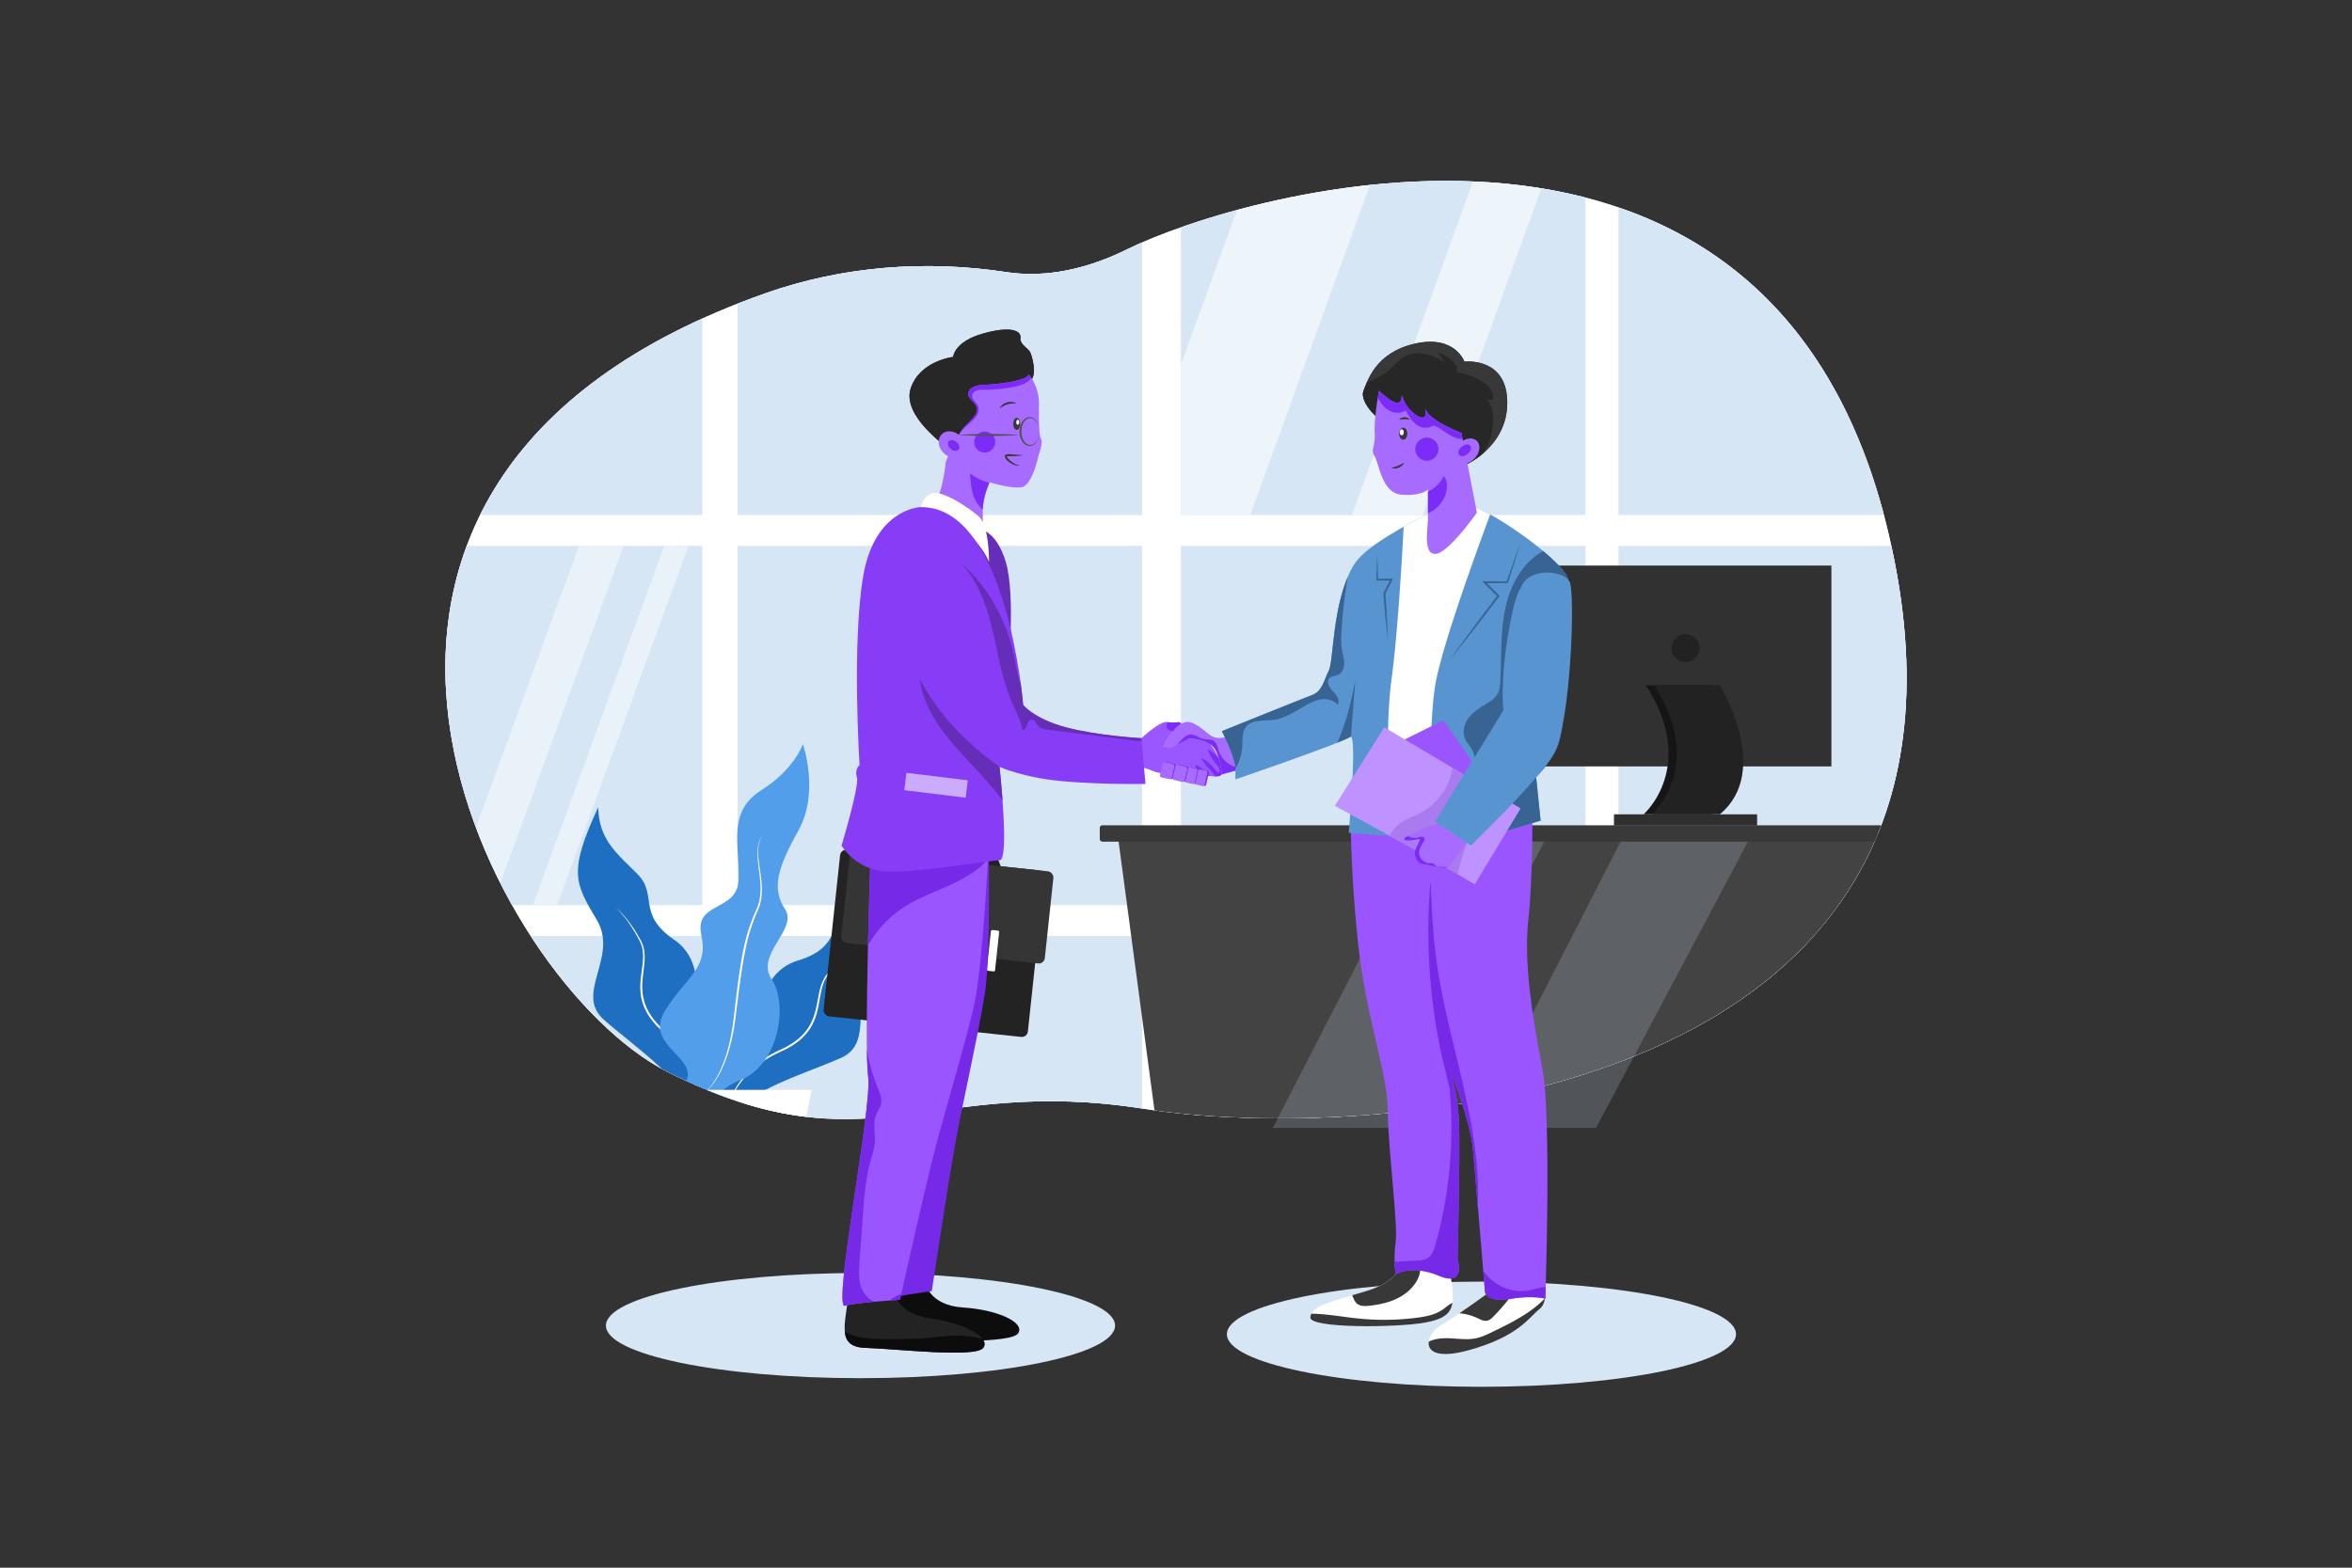 <svg xmlns="http://www.w3.org/2000/svg" viewBox="0 0 4680 3120" id="Businessdealconfirmation">
  <rect x="0" y="0" width="4680" height="3120" fill="#333333" stroke="none"/>
  <defs>
    <clipPath id="clip-path">
      <path d="M1522.93 583.74c154-54.25 318.54-66.61 479.59-42.17 59.95 9.1 141.44 3.64 240.58-45.49 223.06-110.56 1283.16-426.42 1515.26 568C4025.19 2207.36 2710.51 2275.88 2278.28 2207s-549.06 127.95-949.83-73.7C977.83 1956.9 453.31 960.61 1522.93 583.74Z" fill="none"></path>
    </clipPath>
    <clipPath id="clip-path-2">
      <path d="M2349.77 309.82h804.87v715.15h-804.87z" fill="none"></path>
    </clipPath>
    <clipPath id="clip-path-3">
      <path d="M870.86 1086.31h526.63v715.15H870.86z" fill="none"></path>
    </clipPath>
    <clipPath id="clip-path-4">
      <path d="M2271.12 1469.21s37.16-35 51.25-32.26 23.06 0 23.06 0 50.51 28.23 63.21 44.45 29 50.59 22.64 59.56-36 1.28-39.15 0-76.16 3.84-97.94-6.41-32-6.4-32-6.4v-55.09Z" fill="none"></path>
    </clipPath>
    <clipPath id="clip-path-5">
      <path d="M2450.49 1461.52s-24.34 16.66-44.84 0-37.15-30.74-53.81-21.78-44.84 50-33.31 50 48.68-20.5 48.68-20.5 38.44 2.56 50 20.5 14.1 51.25 14.1 51.25l37.15-10.25Z" fill="#a76bff" class="colorff8f6b svgShape"></path>
    </clipPath>
    <clipPath id="clip-path-6">
      <path d="M2974.93 2563.2s-74.2 54.61-107.64 74.33-47 77.36 53.82 50.06 122.08-66.75 141.8-81.92 9.1-53.09 9.1-53.09Z" fill="none"></path>
    </clipPath>
    <clipPath id="clip-path-7">
      <path d="M2784.89 2519.37s0 30.75-70 51.25-105.91 29-107.62 51.25 174.24 20.5 228.91 10.25 60.09-29 51.4-85.41-102.69-27.34-102.69-27.34Z" fill="none"></path>
    </clipPath>
    <clipPath id="clip-path-8">
      <path d="M2687.82 1638.65s-.3 103.46 15.07 244.39 58.19 253.68 58.56 328 20.59 225.49 15.61 261.37 0 63.79 0 63.79 31.46-20.23 86.27 2.83 36.87-33.31 36.87-33.31 5.61-212.68 2.8-274.18-19-107.62-19-107.62 41.85 107.62 47 164 23.91 284.43 23.91 284.43 4.27 20.5 49.11 12.81 70.9-.54 70.9-.54 12.38-360.76-5.55-455.57-38.44-207.55-28.19-299.8 7.69-249.1 7.69-249.1l-357.28 13.36Z" fill="#9a55ff" class="colorffba55 svgShape"></path>
    </clipPath>
    <clipPath id="clip-path-9">
      <path d="m3056.5 1546.08 9 87.13s-108.9 33.31-166.55 46.12a153.24 153.24 0 0 1-52.89 2.1c-32-4.12-54.74-16.19-57.3-16.19-1.1 0-10-.62-22.29-1.52-30.88-2.22-82.77-6.17-82.77-6.17s17.94-202.43 2.57-190.9-228.06 84.56-228.06 84.56v-21.78c0-21.78-26.9-74.31-26.9-74.31s158.86-64.06 179.36-71.75 23.07-28.19 33.32-48.68 6.56-133.68 47.58-206.71c18.55-33 71.39-61.86 101.45-79.8a385.58 385.58 0 0 1 69.21-32.52s25.18-19.21 64.9-9c9 2.33 22.42 8.5 38.11 17.22 53.42 29.64 133 88.45 152.79 122.43 12.92 22.16-2.56 294.68-16.65 333.11s-44.88 66.66-44.88 66.66Z" fill="none"></path>
    </clipPath>
    <clipPath id="clip-path-10">
      <path d="M2859.73 1638.65s-19.85 6.07-51 21.06-4.58 14.37 11 10.64-8.65 17-4 33.15 10.37 15 28.81 18.44 33.42 9.22 41.49 0 30.73-45.3 30.73-45.3Z" fill="none"></path>
    </clipPath>
    <clipPath id="clip-path-11">
      <path d="M2913.86 719.71s-18.79-53.81-98.22-35.88-94.81 75.17-102.5 94 22.21 53 35.87 57.22 164.85 91.15 164.85 91.15 86.12-35.54 85.27-126.08-85.27-80.41-85.27-80.41Z" fill="#383838" class="color5e1212 svgShape"></path>
    </clipPath>
    <clipPath id="clip-path-12">
      <path d="M2919.69 922a36.73 36.73 0 0 0 13.54-8.7c11.34-11.34 13.78-27.29 5.44-35.63-6.54-6.54-17.74-6.43-27.75-.63l-3-15.57s-65.17-23.91-72.73-49.54c7.82 27.34-12.68 17.09-12.68 17.09s-22.21-12-30.75-35.88 12 41-47.83-15.37c0 0-10.25 54.66-8.54 83.7s-8.93 32.46-.19 46.13 13.85 73.45 53.14 76.87 53-10.25 53-10.25v58.08c0 18.79-10.25 71.75 15.38 70s82-82 82-82l-17.08-88.83Z" fill="none"></path>
    </clipPath>
    <clipPath id="clip-path-13">
      <path d="M1778.71 2568.06s3.42 46.34 71.75 55.63 121.29 38.33 105.91 58.82-174.24 1.71-234 0-39.29-49.75-34.16-106.87 90.5-7.58 90.5-7.58Z" fill="none"></path>
    </clipPath>
    <clipPath id="clip-path-14">
      <path d="M1968.33 1666.09s-12 257.13-30.75 337.83-59.79 215.65-78.58 289.08-68.33 293.84-68.33 293.84-83.7 5.11-109.33 11.94 54.67-396.32 46.13-456.11 5.12-452.69 5.12-452.69Z" fill="none"></path>
    </clipPath>
    <clipPath id="clip-path-15">
      <path d="M1896.58 710.31s1.71-29.89 58.09-46.12 77.33-6 75.82 7.68 13.49 19.65 18.8 28.19 14.34 50.39 0 58.08-163.81 132.39-163.81 132.39-91.39-62.12-73.45-117.32 84.55-62.9 84.55-62.9Z" fill="#272727" class="color440b0b svgShape"></path>
    </clipPath>
    <clipPath id="clip-path-16">
      <path d="M2071.68 874.3c-3.41-5.12-5.12-28.18-4.27-67.47s-20.5-61.5-20.5-61.5c-4.27 12.81-61.49 19.65-88.83 20.5s-41 15.37-23.91 31.6 11.1 27.33-10.25 47c-5.58 5.13-11.09 12.65-16.2 21-11-8.77-25.52-9.46-33.93-1-9.17 9.17-7.55 25.67 3.62 36.84a34.08 34.08 0 0 0 9.1 6.53c-2.81 6.68-4.45 11-4.45 11s-6 57.23-18.79 76c12.82 5.12 92.25 71.75 92.25 71.75v-50.4c0-28.18 13.67-56.37 13.67-56.37s37.58 12 61.49 10.25 35-62.35 36.73-66.62 7.69-23.98 4.27-29.11Z" fill="none"></path>
    </clipPath>
    <clipPath id="clip-path-17">
      <path d="M1831.67 1009.26s-91 2.56-114 137.09-7.26 376.25-7.26 376.25-10.56 8.34-5.28 24.67-30.59 135.52-30.59 135.52 27.33 48.22 88.83 51.63 205-22.21 225.49-22.21 0-186.2 0-186.2 47.83 22.21 128.12 29 162.29 5.13 162.29 5.13l-8.12-91s-87.54-4.7-150.75-21.78-84.56-44.36-84.56-44.36-31.63-396.3-204.17-393.74Z" fill="none"></path>
    </clipPath>
  </defs>
  <g id="_02" fill="#000000" class="color000000 svgShape">
    <ellipse cx="1712.2" cy="2638.18" rx="506.55" ry="104.68" fill="#d7e6f4" class="colord7eaf4 svgShape"></ellipse>
    <ellipse cx="2947.78" cy="2655.32" rx="506.55" ry="104.68" fill="#d7e6f4" class="colord7eaf4 svgShape"></ellipse>
    <path d="M1522.93 583.74c154-54.25 318.54-66.61 479.59-42.17 59.95 9.1 141.44 3.64 240.58-45.49 223.06-110.56 1283.16-426.42 1515.26 568C4025.19 2207.36 2710.51 2275.88 2278.28 2207s-549.06 127.95-949.83-73.7C977.83 1956.9 453.31 960.61 1522.93 583.74Z" fill="#d7e6f4" class="colord7eaf4 svgShape"></path>
    <g clip-path="url(#clip-path)" fill="#000000" class="color000000 svgShape">
      <path d="M770.92 285.06h3321.22v2480.21H770.92z" fill="#ffffff" class="colorffffff svgShape"></path>
      <path d="M870.86 309.82h526.63v715.15H870.86zM1467.67 309.82h804.87v715.15h-804.87zM2349.77 309.82h804.87v715.15h-804.87z" fill="#d7e6f4" class="colord7eaf4 svgShape"></path>
      <g clip-path="url(#clip-path-2)" fill="#000000" class="color000000 svgShape">
        <g opacity=".56" fill="#000000" class="color000000 svgShape">
          <path d="m2433.23 1175.44-217.76-78.94 329.77-909.74 236.44 27.41-348.45 961.27zM2740.5 1275.4l-124.73-45.22 343-946.21 147.16-16.66L2740.5 1275.4z" fill="#ffffff" class="colorffffff svgShape"></path>
        </g>
      </g>
      <path d="M3220.53 309.82h804.87v715.15h-804.87zM870.86 1086.31h526.63v715.15H870.86z" fill="#d7e6f4" class="colord7eaf4 svgShape"></path>
      <g clip-path="url(#clip-path-3)" fill="#000000" class="color000000 svgShape">
        <g opacity=".47" fill="#000000" class="color000000 svgShape">
          <path d="M474.49 1370.57h1205.55v83.47H474.49z" transform="rotate(-69.91 1077.34 1412.332)" fill="#ffffff" class="colorffffff svgShape"></path>
        </g>
        <g opacity=".47" fill="#000000" class="color000000 svgShape">
          <path d="M605.93 1438.07h1206.02v45.28H605.93z" transform="rotate(-69.91 1209.009 1460.728)" fill="#ffffff" class="colorffffff svgShape"></path>
        </g>
      </g>
      <path d="M1467.67 1086.31h804.87v715.15h-804.87zM2349.77 1086.31h804.87v715.15h-804.87zM3220.53 1086.31h804.87v715.15h-804.87zM870.86 1862.8h526.63v715.15H870.86zM1467.67 1862.8h804.87v715.15h-804.87zM2349.77 1862.8h804.87v715.15h-804.87zM3220.53 1862.8h804.87v715.15h-804.87z" fill="#d7e6f4" class="colord7eaf4 svgShape"></path>
      <path d="M3043.17 1125.56h600.96v399.73h-600.96z" fill="#313131" class="color2b2e38 svgShape"></path>
      <path d="M3043.17 1125.56h27.82v399.73h-27.82z" fill="#86759f" class="colorce915b svgShape"></path>
      <circle cx="3353.88" cy="1289.93" r="27.97" fill="#222222" class="color1e2128 svgShape"></circle>
      <path d="M3405.82 1363.84s104.75 169.71 0 256.8h-135.35s108.28-94.62 4.71-256.8Z" fill="#151515" class="color121519 svgShape"></path>
      <path d="M3422.14 1363.84s104.75 169.71 0 256.8h-135.35s108.28-94.62 4.71-256.8Z" fill="#222222" class="color1e2128 svgShape"></path>
      <path d="M3211.47 1620.64h284.82v22.44h-284.82z" transform="rotate(-180 3353.88 1631.86)" fill="#2f2f2f" class="color2a2d35 svgShape"></path>
      <path d="m3819.46 1658.78-56.39 459.02-22.58 183.58-23.42 190.66H2334.84l-25.44-190.66-24.5-183.58-61.27-459.02h1595.83z" fill="#434343" class="color26605e svgShape"></path>
      <rect width="1666.44" height="32.49" x="2188.33" y="1642.53" rx="4.9" fill="#393939" class="color195959 svgShape"></rect>
      <path d="M1413 2139.57c-27-39.53-38.18-88-30.13-135.21 6.93-40.59 7.18-100.74-40.52-133.38-76.4-52.28-32.79-89.84-73.61-131.1s-77.06-67.72-78.48-133.32c-60 129.78-46.26 150.92-2.67 224.38s-44.64 145.85 13.25 197.81S1386 2166 1354.59 2206.21s30.64 26.52 30.64 26.52 73.68-26.76 29.09-91.24q-.67-.96-1.32-1.92Z" fill="#1e6fc1" class="color1ec18e svgShape"></path>
      <path d="M1384.86 2204.69c.38-2.32.59-4.66.74-7s.23-4.69.25-7c0-4.7-.13-9.39-.55-14.06s-1-9.33-1.87-13.94c-.36-2.31-.91-4.59-1.36-6.89s-1.06-4.56-1.7-6.81a176.78 176.78 0 0 0-22.76-51 201 201 0 0 0-16.81-22.37c-1.48-1.81-3.08-3.51-4.66-5.23s-3.12-3.47-4.81-5.09l-4.95-5c-1.69-1.6-3.43-3.17-5.14-4.75-14.12-12.44-27.33-26.78-36.11-43.89a99.24 99.24 0 0 1-9.25-27.16 117.16 117.16 0 0 1-1.53-28.58c.52-9.51 1.91-18.88 3.14-28.19.6-4.66 1.2-9.31 1.58-14 .25-2.32.32-4.64.47-7s.13-4.64 0-6.95a60.73 60.73 0 0 0-6.58-26.58q-6.39-12.52-13.84-24.48a246.8 246.8 0 0 0-16.15-23c-3-3.64-6-7.26-9.17-10.69a110.26 110.26 0 0 0-10.08-9.85 142.69 142.69 0 0 1 20.06 19.87 246.17 246.17 0 0 1 17 22.65c5.18 7.9 10 16 14.44 24.38a63.53 63.53 0 0 1 7.41 27.62c.19 2.39.12 4.78.15 7.17s-.13 4.77-.34 7.13c-.31 4.75-.89 9.44-1.44 14.13-1.14 9.35-2.42 18.65-2.84 28a115.72 115.72 0 0 0 1.59 27.66 96 96 0 0 0 9 26.07 121.26 121.26 0 0 0 15.48 23l2.27 2.64c.75.88 1.49 1.78 2.32 2.6l4.83 5c1.64 1.66 3.38 3.21 5.07 4.82l5.13 4.83c1.72 1.63 3.47 3.24 5.17 4.88l5 5.08c1.69 1.67 3.23 3.48 4.83 5.23s3.2 3.5 4.68 5.36 3 3.63 4.51 5.5l4.3 5.67c2.74 3.88 5.46 7.77 7.93 11.82a178.22 178.22 0 0 1 22.06 52.15c.57 2.3 1 4.63 1.5 6.94s.86 4.65 1.16 7c.72 4.67 1.13 9.39 1.43 14.1a117.17 117.17 0 0 1-1.56 28.21Z" fill="#ffffff" class="colorffffff svgShape"></path>
      <path d="M1438 2146.34c37.77-29.44 63.1-72.24 69.77-119.66 5.73-40.78 23.77-98.17 79.13-114.77 88.67-26.61 58.52-75.63 110-102.55s94-41.1 115.27-103.18c17.74 141.88-1.77 157.84-65.61 214.59s-1.78 152.52-72.72 184.44-218.13 74.49-200.4 122.37-37.24 16-37.24 16-62.07-47.88 0-95.76Z" fill="#1e6fc1" class="color1ec18e svgShape"></path>
      <path d="M1445.06 2216.94a117.34 117.34 0 0 1 7.15-27.31c1.71-4.4 3.53-8.77 5.64-13 1-2.15 2.16-4.21 3.24-6.32s2.29-4.14 3.53-6.16a178.08 178.08 0 0 1 36.86-43c3.58-3.11 7.36-6 11.14-8.86l5.82-4.09c2-1.34 4-2.58 6-3.87s4-2.5 6.09-3.69 4.07-2.44 6.19-3.51l6.29-3.32c2.12-1 4.28-2 6.41-3.08l6.36-3c2.1-1 4.23-2 6.29-3.06l6.13-3.33c1-.53 2-1.16 3-1.77l3-1.82a121.18 121.18 0 0 0 21.73-17.21 95.71 95.71 0 0 0 16.46-22.11 114.55 114.55 0 0 0 9.92-25.87c2.43-9 4-18.23 5.79-27.49.9-4.63 1.77-9.28 2.92-13.9.52-2.31 1.22-4.6 1.84-6.9s1.41-4.56 2.32-6.78a63.47 63.47 0 0 1 15.45-24.06c6.78-6.58 13.83-12.89 21.16-18.84a248.46 248.46 0 0 1 23.06-16.43 143.23 143.23 0 0 1 25.15-12.84 109.75 109.75 0 0 0-12.59 6.33c-4.11 2.29-8.06 4.83-12 7.4a246.78 246.78 0 0 0-22.38 17q-10.73 9.12-20.63 19.12a60.56 60.56 0 0 0-14.34 23.33c-.84 2.15-1.43 4.4-2.12 6.61s-1.2 4.49-1.67 6.78c-1 4.54-1.89 9.15-2.73 13.76-1.66 9.25-3.18 18.6-5.57 27.82a117.3 117.3 0 0 1-10.14 26.76 99.54 99.54 0 0 1-17.07 23.08c-13.56 13.62-30.5 23.28-47.73 30.84-2.11 1-4.24 2-6.34 3l-6.23 3.21c-2.1 1-4.09 2.25-6.12 3.39s-4.07 2.29-6 3.56a201.26 201.26 0 0 0-22.81 16.21 176.7 176.7 0 0 0-37.18 41.66c-1.28 2-2.46 4-3.68 6s-2.35 4.05-3.4 6.15c-2.22 4.12-4.17 8.39-6 12.71a137.36 137.36 0 0 0-4.8 13.23c-.7 2.24-1.35 4.5-1.91 6.78s-1.15 4.56-1.5 6.89Z" fill="#ffffff" class="colorffffff svgShape"></path>
      <path d="M1367 2227.58s-16-33.7 0-79.8-86.9-69.17-42.57-138.33 85.13-81.58 70.94-149 72.71-44.59 74.49-111-23.06-133.77 44.33-176.33 83.36-92.22 83.36-92.22 33.69 95.76-8.87 172-53.2 115.91-26.6 156.38-60.3 90.13-26.6 139.79 14.18 170.25-62.08 200.4-63.84 94-63.84 94Z" fill="#539eea" class="color53eabf svgShape"></path>
      <path d="M1393.63 2181.47a67.6 67.6 0 0 0 13.12-11l2.89-3.17c.48-.53 1-1 1.43-1.59l1.33-1.68c1.76-2.25 3.64-4.4 5.19-6.81l2.44-3.52 1.21-1.76c.41-.58.75-1.22 1.12-1.82l4.39-7.35c1.37-2.51 2.62-5.08 3.93-7.61l2-3.81 1.7-3.92c9.36-20.83 15.57-42.95 20-65.34l1.56-8.42c.51-2.8 1.1-5.6 1.42-8.44l2.32-17c1.46-11.34 2.63-22.77 4-34.14 2.75-22.77 5.64-45.52 9.14-68.22.94-5.66 1.77-11.34 2.83-17l1.52-8.49 1.67-8.46c2.31-11.26 4.85-22.5 8.13-33.55a344 344 0 0 1 11.37-32.63l3.3-8 3.48-7.89c.6-1.32 1.11-2.61 1.65-3.91l.81-1.94c.25-.65.45-1.33.68-2l.68-2a17.42 17.42 0 0 0 .61-2l1.09-4.07a121.73 121.73 0 0 0 2.41-33.79c-.57-11.38-2.14-22.72-3.53-34.11s-2.62-22.88-1.91-34.41a63.53 63.53 0 0 1 3.21-16.94 42.37 42.37 0 0 1 8.79-14.71 41.92 41.92 0 0 0-8.21 14.9 62.59 62.59 0 0 0-2.73 16.81c-.41 11.4 1.18 22.78 2.79 34.1s3.34 22.7 4.11 34.21a124.36 124.36 0 0 1-1.93 34.62l-1.06 4.24c-.16.71-.37 1.41-.6 2.11l-.67 2.08c-.23.7-.43 1.4-.68 2.09l-.81 2c-.54 1.35-1.07 2.74-1.64 4l-3.37 7.88-3.22 7.93q-6.29 15.93-11 32.37c-3.16 11-5.69 22.09-7.94 33.29l-1.64 8.41-1.49 8.44c-1 5.62-1.84 11.29-2.77 16.93-3.56 22.6-6.47 45.33-9.34 68.06-1.5 11.36-2.75 22.74-4.31 34.11l-2.5 17.07c-.36 2.85-1 5.67-1.56 8.49l-1.71 8.46c-4.78 22.48-11.37 44.69-21.18 65.54l-1.82 3.91-2.07 3.8c-1.39 2.51-2.71 5.07-4.16 7.56l-4.61 7.29c-.4.6-.75 1.23-1.18 1.81l-1.27 1.74-2.55 3.49c-1.62 2.37-3.57 4.5-5.4 6.72l-1.39 1.65c-.47.54-1 1-1.48 1.57l-3 3.1a68.36 68.36 0 0 1-13.59 10.72Z" fill="#ffffff" class="colorffffff svgShape"></path>
      <path d="M1232.05 2169.04h383.12l-65.97 332.73h-250.88l-66.27-332.73z" fill="#ffffff" class="colorffffff svgShape"></path>
    </g>
    <g opacity=".18" fill="#000000" class="color000000 svgShape">
      <path d="M2532.68 2244.8h243.01l297.15-569.78-245.86-3.24-294.3 573.02z" fill="#d7ebff" class="colord7d7ff svgShape"></path>
    </g>
    <g opacity=".18" fill="#000000" class="color000000 svgShape">
      <path d="M2932.76 2244.8h243.02l302.26-569.78h-253.36l-291.92 569.78z" fill="#d7ebff" class="colord7d7ff svgShape"></path>
    </g>
    <path d="M2271.12 1469.21s37.16-35 51.25-32.26 23.06 0 23.06 0 50.51 28.23 63.21 44.45 29 50.59 22.64 59.56-36 1.28-39.15 0-76.16 3.84-97.94-6.41-32-6.4-32-6.4v-55.09Z" fill="#9b57ff" class="colorff7b57 svgShape"></path>
    <g clip-path="url(#clip-path-4)" fill="#000000" class="color000000 svgShape">
      <path d="M2377.36 1438.75c-1.32-2-3.51-3.29-5.66-4.38a84.52 84.52 0 0 0-54.65-7.41l7.43 3.62q-1.38 5.64-2.75 11.28a12.83 12.83 0 0 0-.53 5.24c.83 4.65 6.15 6.82 10.75 7.86a103.42 103.42 0 0 0 21.75 2.51c6.65.06 13.65-.65 19.1-4.45 4.53-3.16 7.57-9.63 4.56-14.27ZM2439.53 1528.68a100.51 100.51 0 0 0-36.33-37.92 79.84 79.84 0 0 0 15.91 28.84c3.75 4.34 8.28 9.07 7.8 14.79-.15 1.74-1.36 3.8-3.08 3.46a3.75 3.75 0 0 1-1.94-1.44c-9.34-10.92-18.56-23.38-32.32-27.54a130.55 130.55 0 0 0 16.74 21.71c4.49 4.7 9.51 9.36 11.35 15.58a3.62 3.62 0 0 1 0 2.67c-1.13 2.11-4.35.65-6.07-1-8.61-8.3-16.75-17.38-27.16-23.27-2-1.15-4.57-2.16-6.57-1 3.14 7.3 13.23 11.24 13.24 19.19 0 5.47-6.31 9.9-11.45 8l3.45 6.08c3.31 6.18 10.22 9.85 17.18 10.71s14-.73 20.65-2.92c5.34-1.76 10.65-4 15-7.55s7.6-8.76 7.85-14.38c.22-4.9-1.88-9.69-4.25-14.01Z" fill="#7d2bf6" class="colorf65b2b svgShape"></path>
    </g>
    <path d="m2330.79 1550.44-17.31-3.91a3.25 3.25 0 0 1-2.45-3.88l5.11-22.65a4.74 4.74 0 0 1 5.66-3.57l14.42 3.25a4.76 4.76 0 0 1 3.58 5.66l-5.12 22.65a3.25 3.25 0 0 1-3.89 2.45ZM2356.24 1555.74l-17.32-3.91a3.27 3.27 0 0 1-2.45-3.89l5.12-22.65a4.74 4.74 0 0 1 5.65-3.57l14.43 3.26a4.75 4.75 0 0 1 3.57 5.65l-5.12 22.65a3.25 3.25 0 0 1-3.88 2.46ZM2377.09 1560l-13.43-3a2.54 2.54 0 0 1-1.91-3l5.51-24.39a3.68 3.68 0 0 1 4.39-2.77l11.19 2.53a3.69 3.69 0 0 1 2.78 4.39l-5.51 24.39a2.53 2.53 0 0 1-3.02 1.85ZM2396.86 1564l-13.44-3a2.53 2.53 0 0 1-1.9-3l5.51-24.39a3.67 3.67 0 0 1 4.39-2.77l11.19 2.53a3.67 3.67 0 0 1 2.77 4.39l-5.51 24.39a2.52 2.52 0 0 1-3.01 1.85Z" fill="#7d2bf6" class="colorf65b2b svgShape"></path>
    <path d="m2327.74 1550.89-17.31-3.91a3.25 3.25 0 0 1-2.45-3.88l5.12-22.65a4.73 4.73 0 0 1 5.65-3.57l14.42 3.25a4.76 4.76 0 0 1 3.58 5.66l-5.12 22.65a3.25 3.25 0 0 1-3.89 2.45ZM2353.19 1556.19l-17.32-3.92a3.26 3.26 0 0 1-2.45-3.88l5.12-22.65a4.73 4.73 0 0 1 5.65-3.57l14.43 3.26a4.74 4.74 0 0 1 3.57 5.65l-5.12 22.65a3.26 3.26 0 0 1-3.88 2.46ZM2374 1560.44l-13.43-3a2.54 2.54 0 0 1-1.91-3l5.51-24.39a3.68 3.68 0 0 1 4.39-2.77l11.2 2.52a3.7 3.7 0 0 1 2.77 4.4l-5.51 24.39a2.53 2.53 0 0 1-3.02 1.85ZM2393.81 1564.45l-13.44-3a2.53 2.53 0 0 1-1.9-3L2384 1534a3.67 3.67 0 0 1 4.39-2.77l11.19 2.52a3.7 3.7 0 0 1 2.78 4.4l-5.51 24.39a2.53 2.53 0 0 1-3.04 1.91Z" fill="#a76bff" class="colorff8f6b svgShape"></path>
    <path d="M2450.49 1461.52s-24.34 16.66-44.84 0-37.15-30.74-53.81-21.78-44.84 50-33.31 50 48.68-20.5 48.68-20.5 38.44 2.56 50 20.5 14.1 51.25 14.1 51.25l37.15-10.25Z" fill="#d1b3fd" class="colorfdb3d1 svgShape"></path>
    <path d="M2450.49 1461.52s-24.34 16.66-44.84 0-37.15-30.74-53.81-21.78-44.84 50-33.31 50 48.68-20.5 48.68-20.5 38.44 2.56 50 20.5 14.1 51.25 14.1 51.25l37.15-10.25Z" fill="#a76bff" class="colorff8f6b svgShape"></path>
    <path d="M2305.37 1483.28c11.26 9.34 29.17 5.13 39.84-4.9 6.82-6.41 12.72-15.36 22-16.49 9.66-1.18 18 6.82 27.48 8.86 6.71 1.45 14.28 0 20.07 3.68 6.61 4.21 7.93 13.06 10.44 20.48a50.45 50.45 0 0 0 38.88 32.89c8 1.29 18.42 2.28 20.31 10.14 1.62 6.73-5 12.47-11.1 15.68a96.8 96.8 0 0 1-72.71 6.61c-7.43-2.3-15.07-6-18.89-12.73-3.62-6.43-3.09-14.41-5.77-21.29-4.37-11.26-16.62-17.65-28.55-19.57s-24.13-.38-36.2-1-24.9-3.85-32.71-13.08Z" fill="#7d2bf6" clip-path="url(#clip-path-5)" class="colorf65b2b svgShape"></path>
    <path d="M2974.93 2563.2s-74.2 54.61-107.64 74.33-47 77.36 53.82 50.06 122.08-66.75 141.8-81.92 9.1-53.09 9.1-53.09Z" fill="#ffffff" class="colorffffff svgShape"></path>
    <g clip-path="url(#clip-path-6)" fill="#000000" class="color000000 svgShape">
      <path d="M2971.07 2650.11c-11.35 5.52-22.85 11.1-35.23 13.51-17.11 3.34-34.74.46-52.16-.22s-36.19 1.36-49.5 12.63l3.5 18.22c3.41 9.37 12.41 15.86 22 18.58s19.78 2.21 29.69 1.18a303.5 303.5 0 0 0 98.51-27.61c24-11.4 46.76-26.18 64.71-45.81s30.88-44.39 33.7-70.84c-28.56 37.69-72.7 59.68-115.22 80.36Z" fill="#383838" class="color422e30 svgShape"></path>
      <path d="M2959.84 2628.28c4.74-1.17 8.47-4.74 11.89-8.22a406.87 406.87 0 0 0 32-36.81 23.22 23.22 0 0 0 4-6.62c1.84-5.49-.62-11.77-4.91-15.66s-10.08-5.73-15.8-6.59c-25.46-3.85-50.36 9.6-70.57 25.55l-15 33.6a107.11 107.11 0 0 1 38.3 9.73c6.39 2.98 13.25 6.74 20.09 5.02Z" fill="#383838" class="color422e30 svgShape"></path>
    </g>
    <path d="M2784.89 2519.37s0 30.75-70 51.25-105.91 29-107.62 51.25 174.24 20.5 228.91 10.25 60.09-29 51.4-85.41-102.69-27.34-102.69-27.34Z" fill="#ffffff" class="colorffffff svgShape"></path>
    <g clip-path="url(#clip-path-7)" fill="#000000" class="color000000 svgShape">
      <path d="M2896 2591.54c-9.55 1.07-16.77 8.71-24.59 14.29-15.12 10.78-34.08 14.42-52.49 16.77a509.85 509.85 0 0 1-115.43 1.57c-35.53-3.56-70.88-10.86-106.56-9.56l-24.44 14.09c10.31 18.5 34.75 22.38 55.85 24.21 75.47 6.52 153.69 12.73 225.07-12.65 11.11-4 22.21-8.81 30.73-17s14.12-20.14 11.86-31.72ZM2699.57 2594c6.35 5.83 16 5.64 24.59 4.73 18.43-2 36.87-5.67 53.69-13.46s32-19.91 41.23-36c7.89-13.74 10.61-32.41.55-44.66-8-9.71-22-12.66-34.36-10.57s-23.59 8.42-34.5 14.63l-67.86 59.78c8.92 5.23 9.09 18.62 16.66 25.55Z" fill="#383838" class="color422e30 svgShape"></path>
    </g>
    <path d="M2687.82 1638.65s-.3 103.46 15.07 244.39 58.19 253.68 58.56 328 20.59 225.49 15.61 261.37 0 63.79 0 63.79 31.46-20.23 86.27 2.83 36.87-33.31 36.87-33.31 5.61-212.68 2.8-274.18-19-107.62-19-107.62 41.85 107.62 47 164 23.91 284.43 23.91 284.43 4.27 20.5 49.11 12.81 70.9-.54 70.9-.54 12.38-360.76-5.55-455.57-38.44-207.55-28.19-299.8 7.69-249.1 7.69-249.1l-357.28 13.36Z" fill="#9a55ff" class="colorffba55 svgShape"></path>
    <path d="M3093.6 2569c-10.84-12.92-31.26-5.5-47.67-1.59-41.95 10-89.36-15.82-103.74-56.47-9.93-28-5.16-58.82-2.78-88.47 14.3-178.16-62.07-350.29-83.38-527.74-5.61-46.75-7.39-93.85-9.59-140.88a1162.44 1162.44 0 0 0 23.15 351l14.7 60a867.32 867.32 0 0 1-27.83 311.83c-2.8 10.07-6.36 20.9-15 26.72-6.78 4.54-15.37 5.1-23.52 5.52l-65.18 3.34-24.21 28.23c39.06 37 85.07 76.61 138.7 72.34 8.45-.67 17.26-2.69 23.45-8.47 9-8.35 10-21.94 10.46-34.17 2.24-64 9.74-139.87 14-213.22l10 235.64c.32 7.44 1 15.72 6.49 20.75 4.51 4.14 11.07 4.93 17.17 5.4a458.81 458.81 0 0 0 105.44-4.11c12.18-1.89 24.91-4.58 34.14-12.73s13.12-23.49 5.2-32.92Z" fill="#7629e7" clip-path="url(#clip-path-8)" class="colore79329 svgShape"></path>
    <path d="m3056.5 1546.08 9 87.13s-108.9 33.31-166.55 46.12a153.24 153.24 0 0 1-52.89 2.1c-32-4.12-54.74-16.19-57.3-16.19-1.1 0-10-.62-22.29-1.52-30.88-2.22-82.77-6.17-82.77-6.17s17.94-202.43 2.57-190.9-228.06 84.56-228.06 84.56v-21.78c0-21.78-26.9-74.31-26.9-74.31s158.86-64.06 179.36-71.75 23.07-28.19 33.32-48.68 6.56-133.68 47.58-206.71c18.55-33 71.39-61.86 101.45-79.8a385.58 385.58 0 0 1 69.21-32.52s25.18-19.21 64.9-9c9 2.33 22.42 8.5 38.11 17.22 53.42 29.64 133 88.45 152.79 122.43 12.92 22.16-2.56 294.68-16.65 333.11s-44.88 66.66-44.88 66.66Z" fill="#5894d0" class="color67a4c3 svgShape"></path>
    <g clip-path="url(#clip-path-9)" fill="#000000" class="color000000 svgShape">
      <path d="M2597.59 1404.2c10.08-5.74 20.72-11.08 32.23-12.46s24.18 1.83 31.58 10.76c5.93-8.25-2-19.13-9.06-26.38s-14-19.23-6.91-26.47c4.31-4.37 11.41-4 17-6.49 8.18-3.69 12.13-13.38 12.28-22.36s-2.64-17.7-4.22-26.54c-2.63-14.74-1.88-29.86-.81-44.8a1082.34 1082.34 0 0 1 27.21-175.36c-33.37 35.22-48.33 83.42-64.79 129.06s-37.43 93-77.61 120.16c-45.16 30.58-104.78 29.17-154.38 51.85-8.65 4-17.32 9-22.46 17s-5.56 19.73 1.34 26.28l59.23 135.85a101.79 101.79 0 0 0 33.81-70.55c.59-12.47-.81-26.14 6.51-36.24 11.74-16.2 36.17-12.29 56-14.93 23.01-3.1 42.89-16.89 63.05-28.38Z" fill="#376492" class="color376f92 svgShape"></path>
      <path d="M2608.33 1548.06c-35.22 28.81-81.53 41.69-116 71.39-4.18 3.6-8.41 9.77-4.92 14 1.37 1.67 3.56 2.4 5.64 3 59.18 16.88 128.27-13.55 155.78-68.6l34-12.81q5.2-101.68 14.43-203.13c-14.36 71.92-32.17 149.74-88.93 196.15ZM3158.43 1463.27c49.11-72.16 83.74-158.88 73.11-245.52-3-24.2-9.69-48.51-23.89-68.34-18.41-25.73-47.38-41.43-75.33-56.27l-49.27-2.16c-46.92 18.3-75.84 67-87 116.11s-8.08 100.15-10.79 150.44c-.34 6.39-.81 12.9-3.19 18.84-5.76 14.38-21 22.06-34.1 30.27-11.05 6.91-21.6 15.24-28.43 26.35s-9.44 25.41-4.27 37.38c3.36 7.78 9.61 13.93 13.71 21.33 4.21 7.6 6 16.26 7.51 24.81a379.87 379.87 0 0 1 .49 125.74c-2.55 15.51-5.82 32.51 2 46.12 12.59 21.8 43.92 20.83 68.69 16.41q72.11-12.85 142.74-32.62c9.26-53.22-33.61-106.81-19.44-158.93 5.03-18.43 16.72-34.18 27.46-49.96Z" fill="#376492" class="color376f92 svgShape"></path>
    </g>
    <path d="M2855.51 1365.43c-12.3 76.7-10.46 257.27-9.48 316-32-4.12-54.74-16.19-57.3-16.19-1.1 0-10-.62-22.29-1.52-3.82-69.13-10-220.21 2.23-310.25 12.27-90.4 20.86-238.46 24.32-305.29a385.58 385.58 0 0 1 69.21-32.52s25.18-19.21 64.9-9c9 2.33 22.42 8.5 38.11 17.22-24.01 64.38-97.38 264.6-109.7 341.55Z" fill="#ffffff" class="colorffffff svgShape"></path>
    <path d="m3025.76 1078.44-3 10.14-3.11 10.11-6.22 20.21-6.34 20.18-6.42 20.15-.34 1.07h-1.16l-22.56.2-22.56.14 1.35-3.27 27.39 27.28 1.23 1.23-1.05 1.38-24.44 32c-8.2 10.62-16.35 21.26-24.61 31.83s-16.5 21.14-24.8 31.68l-12.53 15.75-6.26 7.87-6.32 7.83 5.85-8.19 5.91-8.14 11.82-16.29q11.88-16.21 23.88-32.38c8-10.78 16-21.49 24.07-32.23l24.25-32.1.18 2.61-27.28-27.38-3.29-3.31h4.65l22.56.15 22.56.19-1.5 1.09 6.9-20 7-20 7.09-19.92 3.54-10ZM2740.47 1102.4q.33 6.4.56 12.8l.43 12.8.33 12.81.25 12.8-1.57-1.57q7.05-.15 14.1-.2l14.09-.15h3.15l-1.45 2.83-7 13.69q-3.48 6.85-7 13.66l.21-1c.54 7.69 1.11 15.38 1.57 23.08l.73 11.54.65 11.54c.45 7.7.8 15.4 1.16 23.11s.63 15.41.81 23.13c-1-7.66-1.81-15.33-2.63-23s-1.59-15.34-2.29-23l-1.07-11.51-1-11.52c-.68-7.68-1.26-15.37-1.87-23.05v-.55l.26-.5q3.48-6.86 7-13.67l7.09-13.64 1.71 2.8-14.09-.15c-4.7-.05-9.4-.11-14.1-.21h-1.59v-1.53l.25-12.8.33-12.81.43-12.8q.23-6.53.55-12.93Z" fill="#376492" class="color376f92 svgShape"></path>
    <path d="m2761.47 1488.42 110.54-55.08 131.96 188.34-102.49 105.24-140.01-238.5z" fill="#9a55ff" class="colorffba55 svgShape"></path>
    <path d="m3025.74 1608.86-91.33 151.23-34.03-20.06-61.69-36.35-72.87-39.89-109.72-60.02 98.47-156.33 135.54 80.68 84.07 50.05 51.56 30.69z" fill="#be92ff" class="colorffdb92 svgShape"></path>
    <path d="M2974.18 1578.17c-2.7 11.75-10.7 22.58-17.86 32.76a349.18 349.18 0 0 0-55.94 129.1l-61.69-36.35-72.87-39.89c3.69-11.18 12.77-20.61 22.85-27.14 12.82-8.29 27.52-13.18 40.86-20.61 32.18-17.94 55.11-51.49 60.58-87.92Z" fill="#aa7bef" class="colorefc57b svgShape"></path>
    <path d="M3025.75 1170.69s-12.24 10.25-26.62 102.5-7.54 140.08-7.54 140.08l-136.08 222.07 71.16 47.45s132.21-126.62 165.19-182.7 43.66-321.28 31-343.07-81.72-29.53-97.11 13.67Z" fill="#5894d0" class="color67a4c3 svgShape"></path>
    <path d="M2859.73 1638.65s-19.85 6.07-51 21.06-4.58 14.37 11 10.64-8.65 17-4 33.15 10.37 15 28.81 18.44 33.42 9.22 41.49 0 30.73-45.3 30.73-45.3Z" fill="#a76bff" class="colorff8f6b svgShape"></path>
    <path d="M2794.2 1657.06a25.52 25.52 0 0 0 26.91 9.9c2.42-.65 4.79-1.68 7.3-1.74s5.31 1.19 6 3.61c.55 1.93-.38 4-1.37 5.71-3.46 6.18-8 12-9.17 19-2.06 12.37 9.22 25.15 21.75 24.63 2-.09 4.16-.44 6 .41s2.84 2.55 4.3 3.79c2.8 2.4 6.74 2.85 10.42 3a129.11 129.11 0 0 0 33.34-2.64c-17.64 21.17-49.83 24.8-76.16 16.67-8.76-2.7-17.32-6.6-24.1-12.77s-11.61-14.85-11.73-24c-.1-8.38 3.64-16.36 4.37-24.72s-3.41-18.49-11.75-19.39Z" fill="#7d2bf6" clip-path="url(#clip-path-10)" class="colorf65b2b svgShape"></path>
    <path d="M2913.86 719.71s-18.79-53.81-98.22-35.88-94.81 75.17-102.5 94 22.21 53 35.87 57.22 164.85 91.15 164.85 91.15 86.12-35.54 85.27-126.08-85.27-80.41-85.27-80.41Z" fill="#393939" class="color001d73 svgShape"></path>
    <path d="M2913.86 719.71s-18.79-53.81-98.22-35.88-94.81 75.17-102.5 94 22.21 53 35.87 57.22 164.85 91.15 164.85 91.15 86.12-35.54 85.27-126.08-85.27-80.41-85.27-80.41Z" fill="#383838" class="color5e1212 svgShape"></path>
    <path d="M2899.18 730.64a66.28 66.28 0 0 0-39-29.4 144.35 144.35 0 0 1 14.54 20.76c-23.67-17-56.82-26.76-81.54-11.35-8.8 5.48-15.58 13.59-23.12 20.7a128.92 128.92 0 0 1-86.13 34.71c10.71 42.44 36.31 80.23 68.57 109.82s71 51.42 111.22 68.61c7.48 3.19 15.31 6.29 23.44 6 7.24-.3 14.1-3.33 20.44-6.86 40.69-22.7 66.37-69.89 63.32-116.38-.91-13.91-5.56-29.47-18.16-35.45a19.7 19.7 0 0 0 17.42 3.46c4.67-13.41-7-26.86-18.91-34.62a128 128 0 0 0-52.29-19.5Z" fill="#272727" clip-path="url(#clip-path-11)" class="color440b0b svgShape"></path>
    <path d="M2919.69 922a36.73 36.73 0 0 0 13.54-8.7c11.34-11.34 13.78-27.29 5.44-35.63-6.54-6.54-17.74-6.43-27.75-.63l-3-15.57s-65.17-23.91-72.73-49.54c7.82 27.34-12.68 17.09-12.68 17.09s-22.21-12-30.75-35.88 12 41-47.83-15.37c0 0-10.25 54.66-8.54 83.7s-8.93 32.46-.19 46.13 13.85 73.45 53.14 76.87 53-10.25 53-10.25v58.08c0 18.79-10.25 71.75 15.38 70s82-82 82-82l-17.08-88.83Z" fill="#a76bff" class="colorff8f6b svgShape"></path>
    <g clip-path="url(#clip-path-12)" fill="#000000" class="color000000 svgShape">
      <path d="M2845.09 850c2.64-1 5.19-2.45 8-2.48s5.33 1.35 7.7 2.78c14.48 8.74 27.78 21.1 44.55 23.23 1.78.22 3.74.28 5.18-.78s2-2.92 2.34-4.66c4.53-21.44-2.65-44.26-15.89-61.71s-32-30-51.87-39.31a222.66 222.66 0 0 0-125.19-18.61l13.73 25.16c5.62 13.73 11.58 28 22.65 37.85s28.81 14 40.81 5.26c5.1 9.36 10.37 18.93 18.41 25.92s19.56 10.95 29.58 7.35ZM2873 947.76a71.82 71.82 0 0 1-41.62 34.72l-9.66 17.88c-3.37 6-6.25 13.82-2.14 19.33s12.84 4.91 19.45 2.53c24-8.62 42-33.57 39.8-59-.5-5.58-2.01-11.35-5.83-15.46ZM2925.46 887c-3.3-4-10.92-3.08-17 2s-8.35 12.39-5 16.37 10.92 3.09 17-2 8.3-12.44 5-16.37Z" fill="#7d2bf6" class="colorf65b2b svgShape"></path>
    </g>
    <ellipse cx="2792.15" cy="863.2" rx="8.11" ry="11.96" fill="#383838" class="color5e1212 svgShape"></ellipse>
    <ellipse cx="2789.16" cy="860.34" rx="4.06" ry="5.98" fill="#ffffff" class="colorffffff svgShape"></ellipse>
    <path d="M2784 835a11.81 11.81 0 0 1 4.81-3.47 15.62 15.62 0 0 1 5.86-1.16 14.55 14.55 0 0 1 5.9 1.12 11.92 11.92 0 0 1 4.79 3.51c-2-.08-3.8-.38-5.55-.46s-3.42-.19-5.1-.18-3.39.08-5.14.22ZM2768.66 929.82a13 13 0 0 0 6.73-.52 56.88 56.88 0 0 0 6.27-2.36L2788 924c1.06-.52 2.17-.95 3.27-1.45a31.72 31.72 0 0 1 3.48-1.29 25.62 25.62 0 0 1-2.36 2.91 28.09 28.09 0 0 1-2.73 2.5 13.37 13.37 0 0 1-1.48 1.12c-.51.36-1 .69-1.55 1a36.24 36.24 0 0 1-3.32 1.76 21.22 21.22 0 0 1-7.44 1.81 13 13 0 0 1-2-.08 10 10 0 0 1-1.94-.4 6.11 6.11 0 0 1-3.27-2.06Z" fill="#383838" class="color5e1212 svgShape"></path>
    <circle cx="2839.13" cy="893.95" r="23.06" fill="#7d2bf6" class="colorf65b2b svgShape"></circle>
    <path d="M1884.7 1640.91c-68-7.27-128.69 38-135.44 101.15s42.94 120.22 111 127.5 128.69-38 135.44-101.15-42.95-120.22-111-127.5Zm-21.15 220.79c-56.78-6.07-98.24-53.7-92.6-106.37s56.22-90.46 113-84.39 98.24 53.69 92.6 106.37-56.22 90.46-113 84.39Z" fill="#232323" class="color351a11 svgShape"></path>
    <rect width="408.82" height="333.36" x="1653.92" y="1710.88" rx="12" transform="rotate(6.1 1859.203 1878.557)" fill="#232323" class="color351a11 svgShape"></rect>
    <rect width="407.33" height="184.37" x="1681.2" y="1713.3" rx="12" transform="rotate(6.1 1885.758 1806.469)" fill="#353535" class="color4f2b1c svgShape"></rect>
    <rect width="16.47" height="81.64" x="1967.51" y="1851.35" rx="2.75" transform="rotate(6.1 1976.673 1893.189)" fill="#ffffff" class="colorffffff svgShape"></rect>
    <rect width="16.47" height="81.64" x="1841.69" y="1837.9" rx="2.75" transform="rotate(6.1 1850.798 1879.757)" fill="#ffffff" class="colorffffff svgShape"></rect>
    <path d="M1840.79 2551.72s6.66 46 75.48 50.45 123.68 29.7 109.79 51.23-173.7 14-233.46 16.46-42.69-46.87-41.6-104.21 89.79-13.93 89.79-13.93Z" fill="#0d0d0d" class="color0a0c11 svgShape"></path>
    <path d="M1966.5 1638.65s6.15 257.33-6.91 339.15-44.48 219.33-58.06 293.93-47.53 297.91-47.53 297.91-83.14 11-108.22 19.6 26.65-399.18 13.93-458.22-26.71-451.93-26.71-451.93Z" fill="#7629e7" class="colore79329 svgShape"></path>
    <path d="M1778.71 2568.06s3.42 46.34 71.75 55.63 121.29 38.33 105.91 58.82-174.24 1.71-234 0-39.29-49.75-34.16-106.87 90.5-7.58 90.5-7.58Z" fill="#232323" class="color1c1f2b svgShape"></path>
    <g clip-path="url(#clip-path-13)" fill="#000000" class="color000000 svgShape">
      <path d="M1668.7 2641.26c24.62 22.49 61.31 23.84 94.65 23.95 25.48.08 51 .17 76.39-1.94 22.59-1.87 45.11-5.47 67.78-5.13a195.61 195.61 0 0 1 81 19c-17.16 12.49-38.18 18.36-58.93 22.85a577.32 577.32 0 0 1-206.65 6.66c-26.49-4-56.61-12.85-66.8-37.62Z" fill="#0c0c0c" class="color090a0f svgShape"></path>
    </g>
    <path d="M1968.33 1666.09s-12 257.13-30.75 337.83-59.79 215.65-78.58 289.08-68.33 293.84-68.33 293.84-83.7 5.11-109.33 11.94 54.67-396.32 46.13-456.11 5.12-452.69 5.12-452.69Z" fill="#9a55ff" class="colorffba55 svgShape"></path>
    <g clip-path="url(#clip-path-14)" fill="#000000" class="color000000 svgShape">
      <path d="M1756.08 1630.07c-20 7.55-41.37 17.56-50.51 36.91-10.22 21.63-1.73 46.84 2.36 70.41 12.26 70.76-17.4 143.63-6.12 214.56 10.15-59 45.79-113.25 96-146 32.63-21.26 70.24-33.39 105.16-50.64s68.87-41.67 84-77.57l90.7-89a705.09 705.09 0 0 0-321.59 41.33ZM1792.84 2575.33c-12.81 4-23 14.81-36.25 17.14-17.9 3.15-35.2-11-42-27.81s-5.6-35.72-4.3-53.84q3.21-44.81 6.41-89.6c2.61-36.36 5.25-73 14.87-108.15 3.51-12.86 8-25.62 9-38.92 1.42-19.36-4.46-39.93 3.47-57.65 2.75-6.14 7.07-11.61 8.8-18.11 2.86-10.78-1.88-21.93-6-32.27a375.61 375.61 0 0 1-21.73-203.6l-145.23 493.77a196.43 196.43 0 0 1 24.4 121.89c-2.24 17.57-6.82 35.85-.94 52.56 7.21 20.5 29.13 33.1 50.79 35.05s43.1-4.88 63.27-13a472.37 472.37 0 0 0 93-50.31c3.34-2.33 6.81-4.88 8.46-8.61 5.42-12.29-13.21-22.57-26.02-18.54Z" fill="#7629e7" class="colore79329 svgShape"></path>
    </g>
    <path d="M1938.44 1052.3c7.68-1.19 42.77-.33 62.81 65.86s4.66 224.4 4.66 224.4l-67.47-120.62Z" fill="#662eb8" class="colorb82e41 svgShape"></path>
    <path d="M1896.58 710.31s1.71-29.89 58.09-46.12 77.33-6 75.82 7.68 13.49 19.65 18.8 28.19 14.34 50.39 0 58.08-163.81 132.39-163.81 132.39-91.39-62.12-73.45-117.32 84.55-62.9 84.55-62.9Z" fill="#383838" class="color5e1212 svgShape"></path>
    <path d="M1896.58 710.31s1.71-29.89 58.09-46.12 77.33-6 75.82 7.68 13.49 19.65 18.8 28.19 14.34 50.39 0 58.08-163.81 132.39-163.81 132.39-91.39-62.12-73.45-117.32 84.55-62.9 84.55-62.9Z" fill="#272727" class="color440b0b svgShape"></path>
    <path d="M1915.77 723.63c2.94-10.78 11.41-19.39 21.11-25s20.64-8.48 31.45-11.35a33.23 33.23 0 0 0-15.06 13.94 39.35 39.35 0 0 1 42.39-8.21c13.31 5.73 22.87 18.74 36.8 22.72 13.36 3.81 27.43-1.52 41.3-2.23 1.43-.07 3 0 4.1.86s1.46 2.81 1.59 4.41c1.09 13.06 2.09 26.71-3 38.78-8.64 20.51-31.54 30.09-51.07 40.76a225.52 225.52 0 0 0-41.93 29.57c-23.46 20.9-42.37 46.54-66.12 67.12-4.24 3.67-9 7.33-14.57 7.85-5.08.48-10-1.73-14.62-3.88-11.81-5.5-24.37-11.68-30.68-23.08-3.6-6.52-4.73-14.09-5.35-21.51a182.66 182.66 0 0 1 6.42-65.45c3.71-13 10.12-26.79 22.68-31.63-4.33 1-15.54-13.82-12.89-15.19a325.62 325.62 0 0 1 42-18.1Z" fill="#272727" clip-path="url(#clip-path-15)" class="color440b0b svgShape"></path>
    <path d="M2071.68 874.3c-3.41-5.12-5.12-28.18-4.27-67.47s-20.5-61.5-20.5-61.5c-4.27 12.81-61.49 19.65-88.83 20.5s-41 15.37-23.91 31.6 11.1 27.33-10.25 47c-5.58 5.13-11.09 12.65-16.2 21-11-8.77-25.52-9.46-33.93-1-9.17 9.17-7.55 25.67 3.62 36.84a34.08 34.08 0 0 0 9.1 6.53c-2.81 6.68-4.45 11-4.45 11s-6 57.23-18.79 76c12.82 5.12 92.25 71.75 92.25 71.75v-50.4c0-28.18 13.67-56.37 13.67-56.37s37.58 12 61.49 10.25 35-62.35 36.73-66.62 7.69-23.98 4.27-29.11Z" fill="#a76bff" class="colorff8f6b svgShape"></path>
    <g clip-path="url(#clip-path-16)" fill="#000000" class="color000000 svgShape">
      <path d="M2054.76 726.62c-4-7.31-12.29-11.26-20.4-13.24-17.3-4.22-35.5-1.47-52.86 2.44a406.58 406.58 0 0 0-86.82 30.18c-4 1.9-8.58 5.55-7 9.61l17.56 108.49 25.76-23.17c4.81-4.34 9.7-8.78 12.94-14.39s4.63-12.7 2-18.63c-3.27-7.43-12.34-12.76-11.47-20.83.51-4.7 4.59-8.38 9.06-9.94s9.32-1.43 14-1.4a314.43 314.43 0 0 0 56.19-5.18c11.6-2.06 23.61-4.88 32.66-12.43s14.09-21.2 8.38-31.51ZM1976.31 962.59a108.76 108.76 0 0 1-46.15-20.27c.87 12.95 1.77 26 5.23 38.52s9.71 24.59 19.69 32.89a26.48 26.48 0 0 0 11 5.89c4.11.89 8.71.21 11.93-2.5 3.65-3.07 4.93-8.07 5.74-12.77a122.07 122.07 0 0 0 1.73-23.61c-.07-3-.39-6.37-2.57-8.47ZM1903.05 879.61c-5.53-4.41-12.49-4.87-15.55-1s-1.06 10.52 4.47 14.93 12.49 4.86 15.55 1 1.06-10.54-4.47-14.93Z" fill="#7d2bf6" class="colorf65b2b svgShape"></path>
    </g>
    <ellipse cx="2023" cy="843.56" rx="6.83" ry="11.96" fill="#383838" class="color5e1212 svgShape"></ellipse>
    <ellipse cx="2025.1" cy="840.31" rx="2.9" ry="5.07" fill="#ffffff" class="colorffffff svgShape"></ellipse>
    <path d="M2023 803.17a60 60 0 0 0-9.28 0 42.49 42.49 0 0 0-16.91 4.87c-1.38.61-2.6 1.51-4 2.25s-2.55 1.76-4 2.55c.39-.71.83-1.39 1.27-2.06.22-.35.46-.67.7-1a6.89 6.89 0 0 1 .75-1 24.24 24.24 0 0 1 3.54-3.4 25.49 25.49 0 0 1 18.7-5.37 20.64 20.64 0 0 1 9.23 3.16ZM2035.81 905.91a123 123 0 0 1-17.93 1.92c-3 .14-6 .16-9 .12l-2.26-.07a16.59 16.59 0 0 0-2 0 3.46 3.46 0 0 0-1.29.3c-.08.06-.07.07 0 0s0 0 0 .09a3.45 3.45 0 0 0 .39 1.26 11.28 11.28 0 0 0 1 1.62 26.22 26.22 0 0 0 2.7 3.15 54.18 54.18 0 0 0 6.56 5.57 45.23 45.23 0 0 0 7.48 4.39 17.43 17.43 0 0 0 8.47 1.86 11.16 11.16 0 0 1-4.53.7 22.37 22.37 0 0 1-4.59-.71 36.3 36.3 0 0 1-8.51-3.61 41.19 41.19 0 0 1-7.52-5.48 28.33 28.33 0 0 1-3.25-3.54 14.76 14.76 0 0 1-1.36-2.19 7.06 7.06 0 0 1-.82-3 4.11 4.11 0 0 1 .53-2.06 4.22 4.22 0 0 1 1.52-1.51 7 7 0 0 1 3-.8 21.4 21.4 0 0 1 2.48.07l2.21.15 8.89.56c5.87.36 11.82.69 17.83 1.21Z" fill="#383838" class="color5e1212 svgShape"></path>
    <circle cx="1959.36" cy="879.81" r="20.93" fill="#7d2bf6" class="colorf65b2b svgShape"></circle>
    <path d="M2068.1 858.88a43.89 43.89 0 0 1-1 9.14 33.43 33.43 0 0 1-3.11 8.69 23.28 23.28 0 0 1-5.81 7.3 15.4 15.4 0 0 1-8.89 3.54 15.7 15.7 0 0 1-9.36-2.9 23.45 23.45 0 0 1-6.59-7.23 37.9 37.9 0 0 1 0-37.08 23.48 23.48 0 0 1 6.6-7.23 15.71 15.71 0 0 1 9.36-2.91 15.39 15.39 0 0 1 8.89 3.55 23.14 23.14 0 0 1 5.81 7.3 33.56 33.56 0 0 1 3.11 8.69 44 44 0 0 1 .99 9.14Zm0 0a34.86 34.86 0 0 0-4.6-17.55 21.19 21.19 0 0 0-6.05-6.61 13.63 13.63 0 0 0-8.16-2.51 13.39 13.39 0 0 0-7.68 3.15 21.27 21.27 0 0 0-5.27 6.68 32.09 32.09 0 0 0-2.91 8.17 40.5 40.5 0 0 0 0 17.35 31.69 31.69 0 0 0 2.9 8.17 21.05 21.05 0 0 0 5.27 6.68 13.42 13.42 0 0 0 7.69 3.15 13.66 13.66 0 0 0 8.17-2.51 21.42 21.42 0 0 0 6.05-6.61 35 35 0 0 0 4.59-17.56ZM1907.72 865.65c10-.82 20-1.26 30.07-1.55 5-.18 10-.23 15-.33l15-.11 15 .1c5 .11 10 .15 15 .33 10 .3 20 .73 30.07 1.56-10 .84-20 1.27-30.07 1.57-5 .18-10 .22-15 .33l-15 .1-15-.11c-5-.11-10-.15-15-.33-10.03-.29-20.05-.73-30.07-1.56Z" fill="#525252" class="color333a72 svgShape"></path>
    <path d="M1831.67 1009.26s8.11-30.75 31.6-28.19 61.93 28.19 83.71 46.13 21 91 21 91-29.54-77.34-136.31-108.94Z" fill="#ffffff" class="colorffffff svgShape"></path>
    <path d="M1831.67 1009.26s-91 2.56-114 137.09-7.26 376.25-7.26 376.25-10.56 8.34-5.28 24.67-30.59 135.52-30.59 135.52 27.33 48.22 88.83 51.63 205-22.21 225.49-22.21 0-186.2 0-186.2 47.83 22.21 128.12 29 162.29 5.13 162.29 5.13l-8.12-91s-87.54-4.7-150.75-21.78-84.56-44.36-84.56-44.36-31.63-396.3-204.17-393.74Z" fill="#873cf6" class="colorf63c4e svgShape"></path>
    <g clip-path="url(#clip-path-17)" fill="#000000" class="color000000 svgShape">
      <path d="M2177.61 1421.47c-21.18-6.38-42.51-12.8-64.51-15.17-18.18-2-37.45-1.34-53.49-10.14-29.63-16.24-35-55.41-41.54-88.55-14.33-72.27-51.92-140.6-107.53-188.48 33.66 33.95 51.16 81.38 62.67 128.1 12.27 49.84 19.27 101.43 39.55 148.58 8 18.61 18.14 36.68 21.57 56.65 9.44 2 8.07-18.48 17.59-20.1 6.6-1.12 9.66 7.67 14.15 12.64 4.82 5.32 12.58 6.53 19.7 7.42l168.92 21.12c18.55 2.32 41.53 2.63 51.08-13.44ZM2022 1538.26l-33.2-12.25c-66-46.87-120.06-102.79-158.49-174 7.6 58.78 46.39 108.41 86.61 152s84.38 85.86 107.36 140.49c4.53 10.75 14 24.42 24.32 19 2.58-1.34 4.46-3.72 6-6.15 12.13-18.54 11.62-43.18 3.82-63.91s-21.95-38.38-36.42-55.18Z" fill="#662eb8" class="colorb82e41 svgShape"></path>
    </g>
    <path d="M1844.98 1501.19h34.88v123h-34.88z" transform="rotate(-83.06 1862.549 1562.687)" fill="#ffffff" opacity=".57" class="colorffffff svgShape"></path>
  </g>
</svg>
